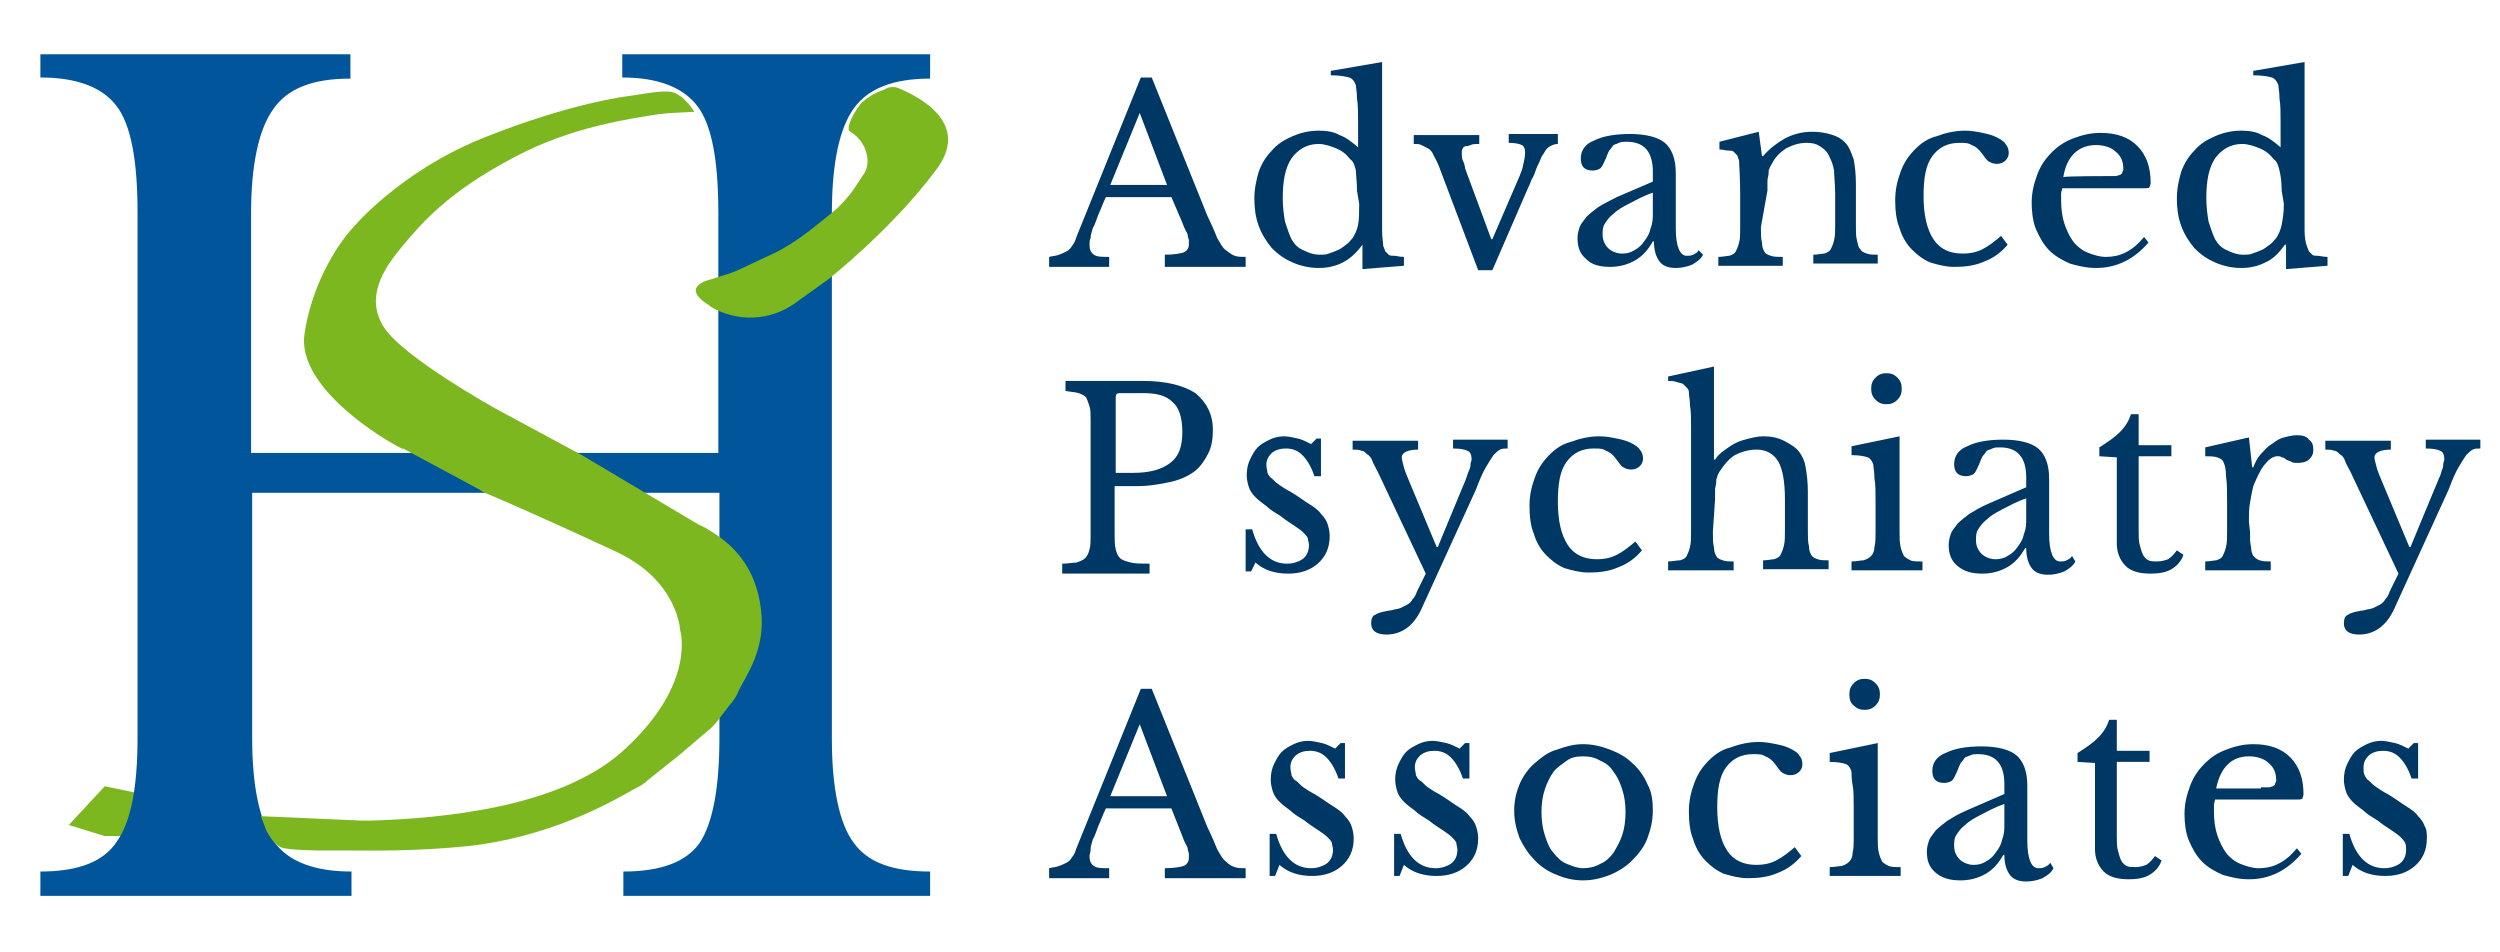 <svg width="126" height="48" viewBox="0 0 126 48" fill="none" xmlns="http://www.w3.org/2000/svg">
<path d="M5.282 39.627L3.466 41.58L5.282 42.139H8.473V40.297L5.282 39.627Z" fill="#7CB720"/>
<path d="M36.259 37.172V24.837H12.709V37.172C12.709 39.683 13.095 41.413 13.81 42.418C14.525 43.423 15.846 43.925 17.716 43.925V45.153H2.035V43.925C3.961 43.925 5.226 43.423 5.887 42.418C6.602 41.413 6.932 39.683 6.932 37.172V10.716C6.932 8.093 6.602 6.306 5.887 5.358C5.171 4.409 3.906 3.906 2.035 3.906V2.734H17.661V3.962C15.736 3.962 14.47 4.465 13.755 5.525C13.04 6.53 12.654 8.316 12.654 10.772V22.827H36.204V10.716C36.204 8.093 35.874 6.306 35.158 5.358C34.443 4.409 33.178 3.906 31.362 3.906V2.734H46.878V3.962C45.007 3.962 43.742 4.465 43.026 5.469C42.311 6.474 41.926 8.204 41.926 10.772V37.227C41.926 39.739 42.311 41.525 43.026 42.474C43.742 43.479 45.007 43.925 46.878 43.925V45.153H31.417V43.925C33.343 43.925 34.608 43.423 35.268 42.474C35.929 41.469 36.259 39.683 36.259 37.172Z" fill="#01569B"/>
<path d="M44.567 4.52C44.787 4.353 45.117 4.353 45.337 4.465C46.383 4.911 48.969 6.251 47.153 8.595C44.952 11.553 41.761 14.065 41.761 14.065L40.055 15.292C38.79 16.185 37.139 16.241 35.819 15.46L35.764 15.404C34.498 14.623 35.213 14.232 35.874 14.065C36.369 13.897 36.864 13.785 37.304 13.562L38.735 12.892C39.505 12.557 40.165 12.111 40.826 11.609L41.871 10.771C42.366 10.381 42.806 9.878 43.136 9.376L43.577 8.706C43.907 8.148 43.687 7.144 42.861 6.641C42.531 6.474 43.191 5.413 43.467 5.134C43.687 4.967 44.017 4.688 44.567 4.52Z" fill="#7CB720"/>
<path d="M33.839 5.693C33.673 5.693 33.398 5.749 33.233 5.749C31.858 5.972 28.832 6.362 25.916 7.925C22.504 9.711 21.184 11.33 20.248 12.446C19.313 13.562 18.378 15.014 19.368 16.521C20.358 18.028 24.98 20.595 24.98 20.595L29.327 22.939L35.049 26.344C35.214 26.456 35.379 26.511 35.489 26.567C36.315 27.069 38.02 28.018 38.35 30.697C38.626 32.763 37.525 34.158 37.25 34.772C37.14 35.051 36.975 35.33 36.755 35.553L36.205 36.279C36.039 36.502 35.819 36.725 35.599 36.893L34.224 38.065L32.683 39.293C32.463 39.516 32.243 39.628 31.913 39.795C30.647 40.521 27.621 42.195 23.605 42.642C20.853 42.921 18.598 42.865 17.717 42.865C17.442 42.865 17.442 42.865 17.057 42.865H16.507C16.067 42.865 14.526 42.865 14.141 42.697C13.756 42.53 13.425 41.86 13.425 41.86L13.15 41.135L18.212 41.358C18.378 41.358 18.543 41.358 18.708 41.358C22.339 41.246 28.447 40.688 31.583 37.674C35.104 34.381 34.279 31.758 34.279 31.758C34.279 31.758 34.169 29.246 31.032 27.795C28.281 26.511 25.145 25.116 24.43 24.837C24.32 24.781 24.21 24.725 24.155 24.669L20.523 22.716C20.413 22.66 20.358 22.604 20.248 22.604C19.423 22.214 14.911 19.535 15.351 16.8C15.847 13.562 17.717 11.553 17.717 11.553C17.717 11.553 20.083 8.651 24.43 6.921C28.777 5.19 31.583 4.855 31.583 4.855L32.683 4.688C33.949 4.521 33.949 4.632 34.389 4.911C34.389 4.911 34.554 5.079 34.664 5.19C34.829 5.358 34.994 5.637 34.994 5.637L33.839 5.693Z" fill="#7CB720"/>
<path d="M59.038 9.934H55.737C55.572 10.269 55.462 10.604 55.352 10.827C55.242 11.106 55.187 11.33 55.077 11.497C55.022 11.72 54.967 11.832 54.967 11.999C54.912 12.111 54.912 12.223 54.912 12.334C54.912 12.558 54.967 12.725 55.132 12.837C55.297 12.948 55.517 12.948 55.902 12.948V13.451H52.876V12.948C53.096 12.892 53.261 12.892 53.371 12.837C53.536 12.781 53.646 12.725 53.756 12.669C53.866 12.613 53.976 12.502 54.031 12.39C54.142 12.278 54.197 12.111 54.252 11.944L57.498 3.906H58.048L60.854 10.883C61.074 11.33 61.239 11.72 61.349 11.999C61.514 12.278 61.624 12.502 61.789 12.613C61.955 12.725 62.065 12.837 62.23 12.892C62.395 12.948 62.56 12.948 62.78 12.948V13.451H58.708V12.837C59.148 12.837 59.479 12.781 59.644 12.725C59.809 12.669 59.919 12.502 59.919 12.334C59.919 12.223 59.919 12.167 59.919 12.111C59.919 12.055 59.864 11.944 59.864 11.888C59.864 11.776 59.809 11.72 59.754 11.609C59.699 11.497 59.644 11.386 59.589 11.218L59.038 9.934ZM55.957 9.32H58.818L57.443 5.692L55.957 9.32ZM68.667 12.334C68.337 12.781 68.007 13.06 67.677 13.227C67.347 13.395 66.962 13.506 66.466 13.506C65.971 13.506 65.531 13.395 65.146 13.227C64.761 13.06 64.431 12.837 64.1 12.502C63.825 12.167 63.605 11.832 63.44 11.386C63.275 10.939 63.22 10.492 63.22 9.99C63.22 9.488 63.33 9.041 63.44 8.651C63.605 8.204 63.825 7.869 64.1 7.59C64.376 7.255 64.761 7.032 65.146 6.865C65.531 6.697 65.971 6.585 66.466 6.585C66.852 6.585 67.237 6.641 67.512 6.809C67.842 6.92 68.117 7.144 68.447 7.423V6.139C68.447 5.637 68.447 5.302 68.392 4.967C68.392 4.632 68.337 4.409 68.337 4.297C68.282 4.13 68.172 3.962 68.007 3.906C67.787 3.851 67.512 3.795 67.072 3.795V3.572L69.658 3.125V10.213C69.658 10.771 69.658 11.274 69.658 11.609C69.658 11.999 69.713 12.223 69.713 12.39C69.768 12.502 69.768 12.558 69.823 12.669C69.878 12.725 69.933 12.781 69.988 12.837C70.043 12.892 70.153 12.892 70.263 12.892C70.373 12.892 70.538 12.948 70.758 12.948V13.395L68.667 13.562V12.334ZM68.392 9.599C68.392 9.153 68.337 8.818 68.337 8.595C68.282 8.372 68.227 8.148 68.062 8.037C67.842 7.758 67.622 7.59 67.347 7.478C67.072 7.367 66.742 7.255 66.466 7.255C65.861 7.255 65.421 7.534 65.091 7.981C64.761 8.483 64.651 9.153 64.651 9.99C64.651 10.437 64.706 10.827 64.761 11.162C64.871 11.497 64.981 11.832 65.091 12.055C65.256 12.334 65.421 12.502 65.696 12.613C65.916 12.725 66.191 12.837 66.521 12.837C66.686 12.837 66.852 12.837 66.962 12.781C67.127 12.725 67.292 12.669 67.402 12.613C67.567 12.558 67.677 12.446 67.842 12.334C68.007 12.223 68.062 12.111 68.172 11.999C68.282 11.832 68.392 11.609 68.447 11.33C68.502 11.051 68.502 10.716 68.502 10.269L68.392 9.599ZM72.519 8.372C72.409 8.092 72.299 7.925 72.244 7.813C72.189 7.646 72.079 7.534 71.969 7.478C71.859 7.423 71.749 7.367 71.638 7.311C71.528 7.255 71.418 7.255 71.253 7.255V6.809H74.555V7.255C74.389 7.255 74.224 7.255 74.114 7.311C74.004 7.367 73.894 7.367 73.839 7.367C73.784 7.423 73.729 7.423 73.729 7.478C73.674 7.534 73.674 7.59 73.674 7.702C73.674 7.869 73.674 7.981 73.729 8.092C73.784 8.204 73.839 8.372 73.839 8.483L75.16 12.055H75.215L76.37 9.376C76.535 8.985 76.7 8.651 76.755 8.372C76.811 8.092 76.865 7.925 76.865 7.702C76.865 7.478 76.811 7.367 76.7 7.311C76.59 7.255 76.37 7.199 76.04 7.199V6.753H78.516V7.255C78.351 7.255 78.241 7.311 78.131 7.367C78.021 7.423 77.911 7.534 77.856 7.646C77.801 7.758 77.691 7.869 77.636 8.037C77.581 8.204 77.471 8.372 77.416 8.539C77.361 8.706 77.306 8.874 77.196 9.041C77.141 9.209 77.086 9.32 77.031 9.432L75.215 13.618H74.5L72.519 8.372ZM83.303 9.711C82.808 9.878 82.423 10.102 82.093 10.269C81.762 10.437 81.487 10.604 81.322 10.771C81.102 10.939 80.992 11.106 80.882 11.274C80.772 11.441 80.772 11.609 80.772 11.832C80.772 12.111 80.882 12.334 81.047 12.502C81.212 12.669 81.487 12.781 81.762 12.781C81.983 12.781 82.203 12.725 82.368 12.613C82.588 12.502 82.753 12.334 82.863 12.167C83.028 11.944 83.138 11.776 83.193 11.497C83.303 11.218 83.303 10.995 83.303 10.716V9.711ZM83.303 9.153V8.651C83.303 7.646 82.863 7.144 81.983 7.144C81.817 7.144 81.707 7.144 81.597 7.199C81.487 7.255 81.432 7.255 81.322 7.311C81.267 7.367 81.212 7.478 81.102 7.59C81.047 7.702 80.992 7.813 80.937 7.981C80.827 8.204 80.772 8.372 80.662 8.483C80.552 8.539 80.442 8.595 80.277 8.595C79.837 8.595 79.672 8.372 79.672 7.981C79.672 7.59 79.892 7.255 80.332 7.088C80.772 6.865 81.377 6.753 82.148 6.753C82.973 6.753 83.578 6.92 83.908 7.199C84.238 7.478 84.459 7.981 84.459 8.706V11.497C84.459 12.446 84.679 12.892 85.009 12.892C85.119 12.892 85.229 12.892 85.339 12.837C85.449 12.781 85.559 12.725 85.614 12.613L85.834 12.837C85.724 13.06 85.559 13.171 85.284 13.339C85.009 13.451 84.734 13.506 84.459 13.506C84.073 13.506 83.798 13.395 83.633 13.171C83.468 12.948 83.358 12.613 83.358 12.167H83.303C83.083 12.558 82.808 12.892 82.423 13.116C82.038 13.339 81.597 13.451 81.157 13.451C80.607 13.451 80.222 13.339 79.947 13.06C79.617 12.781 79.507 12.446 79.507 11.999C79.507 11.776 79.562 11.609 79.617 11.441C79.672 11.274 79.837 11.106 79.947 10.939C80.112 10.771 80.332 10.604 80.552 10.437C80.827 10.269 81.157 10.102 81.487 9.934L83.303 9.153ZM88.75 11.441C88.75 11.776 88.75 12.055 88.805 12.223C88.805 12.446 88.86 12.558 88.915 12.669C88.97 12.781 89.08 12.837 89.245 12.892C89.41 12.948 89.576 12.948 89.851 12.948V13.395H86.604V12.948C86.824 12.948 87.044 12.892 87.155 12.892C87.32 12.837 87.43 12.781 87.485 12.669C87.54 12.558 87.595 12.446 87.65 12.223C87.705 12.055 87.705 11.776 87.705 11.497V9.878C87.705 8.874 87.65 8.316 87.65 8.092C87.595 7.981 87.595 7.869 87.54 7.813C87.485 7.758 87.43 7.702 87.375 7.646C87.32 7.59 87.21 7.59 87.1 7.59C86.99 7.59 86.824 7.534 86.659 7.534V7.144L88.64 6.641L88.805 7.869H88.86C89.19 7.478 89.576 7.199 89.961 6.976C90.401 6.753 90.841 6.641 91.336 6.641C91.721 6.641 92.052 6.697 92.382 6.809C92.712 6.92 92.932 7.088 93.097 7.311C93.262 7.534 93.317 7.758 93.427 8.037C93.482 8.316 93.537 8.762 93.537 9.265V11.33C93.537 11.665 93.537 11.944 93.592 12.111C93.647 12.334 93.647 12.446 93.757 12.558C93.812 12.669 93.922 12.725 94.087 12.781C94.252 12.837 94.418 12.837 94.638 12.837V13.283H91.391V12.837C91.611 12.837 91.831 12.781 91.942 12.781C92.106 12.725 92.217 12.669 92.272 12.558C92.327 12.446 92.382 12.334 92.437 12.111C92.492 11.888 92.492 11.665 92.492 11.386V9.767C92.492 9.265 92.437 8.874 92.437 8.595C92.382 8.26 92.272 8.037 92.162 7.813C92.052 7.59 91.886 7.478 91.721 7.367C91.556 7.255 91.336 7.199 91.061 7.199C90.676 7.199 90.346 7.311 90.016 7.478C89.686 7.702 89.466 7.925 89.3 8.26C89.245 8.372 89.19 8.427 89.19 8.483C89.135 8.539 89.135 8.651 89.135 8.762C89.135 8.874 89.08 8.985 89.08 9.097C89.08 9.209 89.08 9.376 89.08 9.599L88.75 11.441ZM101.185 12.334C100.855 12.725 100.47 13.004 100.03 13.171C99.534 13.395 99.039 13.451 98.489 13.451C98.049 13.451 97.664 13.339 97.279 13.227C96.893 13.06 96.618 12.837 96.343 12.558C96.068 12.278 95.848 11.888 95.738 11.497C95.573 11.106 95.518 10.604 95.518 10.102C95.518 9.544 95.628 9.097 95.793 8.651C95.958 8.204 96.178 7.869 96.508 7.534C96.838 7.199 97.169 6.976 97.609 6.865C98.049 6.697 98.544 6.585 99.039 6.585C99.369 6.585 99.644 6.641 99.92 6.697C100.195 6.753 100.415 6.809 100.635 6.92C100.855 7.032 101.02 7.144 101.075 7.255C101.185 7.367 101.24 7.534 101.24 7.702C101.24 7.869 101.185 7.981 101.075 8.092C100.965 8.204 100.8 8.26 100.635 8.26C100.47 8.26 100.36 8.204 100.25 8.148C100.14 8.092 100.03 7.925 99.865 7.702C99.7 7.478 99.534 7.367 99.369 7.311C99.204 7.199 99.039 7.199 98.764 7.199C98.159 7.199 97.719 7.423 97.389 7.869C97.058 8.316 96.948 8.985 96.948 9.878C96.948 10.827 97.114 11.553 97.444 12.055C97.774 12.558 98.269 12.781 98.929 12.781C99.259 12.781 99.59 12.725 99.92 12.558C100.25 12.39 100.525 12.167 100.855 11.888L101.185 12.334ZM108.283 12.223C107.568 13.06 106.687 13.506 105.642 13.506C105.147 13.506 104.707 13.395 104.321 13.283C103.936 13.116 103.551 12.892 103.276 12.613C103.001 12.334 102.781 11.944 102.616 11.553C102.451 11.162 102.396 10.66 102.396 10.213C102.396 9.711 102.506 9.265 102.671 8.818C102.836 8.372 103.056 8.037 103.386 7.702C103.716 7.367 104.046 7.144 104.486 6.976C104.927 6.809 105.367 6.697 105.862 6.697C106.687 6.697 107.293 6.92 107.733 7.367C108.173 7.813 108.393 8.427 108.393 9.209C108.393 9.32 108.338 9.376 108.338 9.432C108.338 9.488 108.173 9.488 108.008 9.488H103.936C103.936 9.544 103.881 9.655 103.881 9.767C103.881 9.878 103.881 9.99 103.881 10.102C103.881 10.548 103.936 10.939 104.046 11.274C104.156 11.609 104.321 11.944 104.486 12.167C104.652 12.39 104.927 12.613 105.202 12.725C105.477 12.837 105.807 12.948 106.137 12.948C106.467 12.948 106.797 12.892 107.128 12.725C107.458 12.558 107.733 12.334 108.063 11.944L108.283 12.223ZM106.247 8.874C106.412 8.874 106.577 8.874 106.632 8.874C106.687 8.874 106.797 8.818 106.852 8.818C106.907 8.762 106.962 8.762 106.962 8.706C106.962 8.651 107.017 8.595 107.017 8.539C107.017 8.148 106.907 7.869 106.632 7.646C106.412 7.423 106.027 7.311 105.642 7.311C104.762 7.311 104.156 7.869 103.991 8.93C103.991 8.874 106.247 8.874 106.247 8.874ZM115.216 12.334H115.161C114.831 12.781 114.555 13.06 114.17 13.227C113.84 13.395 113.455 13.506 112.96 13.506C112.465 13.506 112.024 13.395 111.639 13.227C111.254 13.06 110.924 12.837 110.594 12.502C110.319 12.167 110.099 11.832 109.934 11.386C109.769 10.939 109.714 10.492 109.714 9.99C109.714 9.488 109.824 9.041 109.934 8.651C110.099 8.204 110.319 7.869 110.594 7.59C110.869 7.255 111.254 7.032 111.639 6.865C112.024 6.697 112.465 6.585 112.96 6.585C113.345 6.585 113.73 6.641 114.005 6.809C114.335 6.92 114.61 7.144 114.941 7.423V6.139C114.941 5.637 114.941 5.302 114.886 4.967C114.886 4.632 114.831 4.409 114.831 4.297C114.776 4.13 114.666 3.962 114.5 3.906C114.335 3.851 114.005 3.795 113.565 3.795V3.572L116.151 3.125V10.213C116.151 10.771 116.151 11.274 116.151 11.609C116.151 11.999 116.206 12.223 116.261 12.39C116.316 12.502 116.316 12.558 116.371 12.669C116.426 12.725 116.481 12.781 116.536 12.837C116.591 12.892 116.701 12.892 116.811 12.892C116.921 12.892 117.086 12.948 117.307 12.948V13.395L115.216 13.562V12.334ZM114.996 9.599C114.996 9.153 114.941 8.818 114.886 8.595C114.831 8.372 114.776 8.148 114.61 8.037C114.39 7.758 114.17 7.59 113.895 7.478C113.62 7.367 113.29 7.255 113.015 7.255C112.41 7.255 111.969 7.534 111.639 7.981C111.309 8.483 111.199 9.153 111.199 9.99C111.199 10.437 111.254 10.827 111.309 11.162C111.419 11.497 111.529 11.832 111.639 12.055C111.804 12.334 111.969 12.502 112.245 12.613C112.465 12.725 112.74 12.837 113.07 12.837C113.235 12.837 113.4 12.837 113.51 12.781C113.675 12.725 113.84 12.669 113.95 12.613C114.115 12.558 114.225 12.446 114.39 12.334C114.555 12.223 114.61 12.111 114.721 11.999C114.831 11.832 114.941 11.609 114.996 11.33C115.051 11.051 115.106 10.716 115.106 10.269L114.996 9.599ZM61.129 21.655C61.129 22.102 61.074 22.492 60.909 22.827C60.744 23.162 60.524 23.497 60.249 23.72C59.974 23.944 59.534 24.167 59.038 24.279C58.543 24.39 57.938 24.502 57.278 24.502H56.177V26.902C56.177 27.237 56.177 27.46 56.232 27.683C56.287 27.906 56.342 28.018 56.452 28.13C56.562 28.241 56.782 28.297 57.003 28.353C57.223 28.409 57.553 28.409 57.938 28.409V28.911H53.536V28.409C53.811 28.409 54.087 28.353 54.252 28.353C54.417 28.297 54.582 28.241 54.692 28.13C54.802 28.018 54.857 27.906 54.912 27.683C54.967 27.516 54.967 27.237 54.967 26.958V21.153C54.967 20.874 54.967 20.651 54.912 20.483C54.857 20.316 54.802 20.148 54.747 20.037C54.637 19.925 54.527 19.869 54.362 19.813C54.197 19.758 53.976 19.758 53.701 19.702V19.199H57.608C58.763 19.199 59.644 19.423 60.249 19.813C60.854 20.316 61.129 20.93 61.129 21.655ZM56.232 23.832H57.113C57.938 23.832 58.543 23.665 58.983 23.33C59.424 22.995 59.589 22.492 59.589 21.767C59.589 21.041 59.424 20.539 59.093 20.26C58.763 19.925 58.268 19.813 57.608 19.813H56.452C56.287 19.813 56.232 19.869 56.232 20.037V23.832ZM63.055 28.799H62.78V26.678H63.11C63.44 27.851 64.045 28.409 64.871 28.409C65.201 28.409 65.476 28.297 65.641 28.186C65.861 28.018 65.971 27.795 65.971 27.46C65.971 27.348 65.916 27.237 65.916 27.125C65.861 27.013 65.806 26.958 65.696 26.846C65.586 26.734 65.421 26.623 65.256 26.511C65.091 26.399 64.816 26.232 64.541 26.009C64.266 25.841 63.99 25.674 63.825 25.506C63.605 25.339 63.44 25.227 63.275 25.06C63.11 24.892 63 24.725 62.945 24.558C62.89 24.39 62.835 24.167 62.835 23.944C62.835 23.665 62.89 23.386 63 23.162C63.11 22.939 63.22 22.716 63.385 22.548C63.55 22.381 63.77 22.269 63.99 22.158C64.21 22.046 64.486 21.99 64.706 21.99C64.926 21.99 65.146 22.046 65.421 22.102C65.641 22.158 65.861 22.269 66.081 22.381L66.356 22.102H66.576V23.999H66.246C66.081 23.497 65.861 23.162 65.641 22.939C65.421 22.716 65.146 22.604 64.816 22.604C64.541 22.604 64.32 22.66 64.1 22.827C63.935 22.995 63.825 23.162 63.825 23.441C63.825 23.609 63.88 23.72 63.88 23.832C63.935 23.944 63.99 24.055 64.1 24.111C64.21 24.223 64.32 24.334 64.486 24.446C64.651 24.558 64.816 24.669 65.036 24.781C65.421 25.004 65.696 25.227 65.971 25.395C66.246 25.562 66.466 25.73 66.576 25.897C66.742 26.064 66.852 26.232 66.906 26.399C66.962 26.567 67.017 26.79 67.017 27.013C67.017 27.627 66.796 28.074 66.411 28.409C66.026 28.744 65.531 28.911 64.926 28.911C64.266 28.911 63.715 28.744 63.275 28.353L63.055 28.799ZM71.638 30.697C71.253 31.534 70.648 31.981 69.878 31.981C69.328 31.981 69.107 31.758 69.107 31.423C69.107 31.199 69.162 31.032 69.328 30.976C69.493 30.864 69.768 30.809 70.153 30.753C70.318 30.697 70.483 30.697 70.593 30.641C70.703 30.585 70.813 30.53 70.923 30.474C71.033 30.418 71.143 30.306 71.198 30.195C71.308 30.083 71.363 29.971 71.418 29.804L71.859 28.911L69.438 23.776C69.328 23.553 69.218 23.386 69.162 23.218C69.107 23.051 68.997 22.939 68.887 22.883C68.777 22.771 68.722 22.716 68.612 22.716C68.502 22.66 68.337 22.66 68.172 22.66V22.213H71.473V22.66C70.923 22.66 70.648 22.827 70.648 23.051C70.648 23.162 70.703 23.33 70.758 23.553C70.813 23.776 70.923 23.999 71.033 24.279L72.409 27.572H72.464L73.619 24.781C73.729 24.502 73.839 24.279 73.894 24.111C73.949 23.944 74.004 23.776 74.059 23.665C74.114 23.553 74.114 23.441 74.114 23.386C74.114 23.33 74.169 23.218 74.169 23.162C74.169 22.939 74.114 22.771 73.949 22.716C73.839 22.66 73.619 22.604 73.234 22.604V22.158H75.985V22.604C75.82 22.604 75.71 22.604 75.6 22.66C75.49 22.716 75.38 22.827 75.27 22.939C75.16 23.106 75.05 23.274 74.885 23.553C74.72 23.832 74.555 24.223 74.389 24.669L71.638 30.697ZM82.753 27.739C82.423 28.13 82.038 28.409 81.597 28.576C81.102 28.799 80.607 28.855 80.057 28.855C79.617 28.855 79.231 28.744 78.846 28.632C78.461 28.465 78.186 28.241 77.911 27.962C77.636 27.683 77.416 27.292 77.306 26.902C77.141 26.511 77.086 26.009 77.086 25.506C77.086 24.948 77.196 24.502 77.361 24.055C77.526 23.609 77.746 23.274 78.076 22.939C78.406 22.604 78.736 22.381 79.176 22.269C79.617 22.102 80.112 21.99 80.607 21.99C80.937 21.99 81.212 22.046 81.487 22.102C81.762 22.158 81.983 22.213 82.203 22.325C82.423 22.437 82.588 22.548 82.643 22.66C82.753 22.771 82.808 22.939 82.808 23.106C82.808 23.274 82.753 23.386 82.643 23.497C82.533 23.609 82.368 23.665 82.203 23.665C82.037 23.665 81.927 23.609 81.817 23.553C81.707 23.497 81.597 23.33 81.432 23.106C81.267 22.883 81.102 22.771 80.937 22.716C80.772 22.604 80.607 22.604 80.332 22.604C79.727 22.604 79.287 22.827 78.956 23.274C78.626 23.72 78.516 24.39 78.516 25.283C78.516 26.232 78.681 26.958 79.011 27.46C79.341 27.962 79.837 28.186 80.497 28.186C80.827 28.186 81.157 28.13 81.487 27.962C81.817 27.795 82.093 27.572 82.423 27.292L82.753 27.739ZM86.329 26.79C86.329 27.125 86.329 27.404 86.384 27.572C86.384 27.795 86.439 27.906 86.494 28.018C86.549 28.13 86.659 28.186 86.825 28.241C86.99 28.297 87.155 28.297 87.375 28.297V28.744H84.073V28.297C84.293 28.297 84.513 28.241 84.679 28.241C84.844 28.186 84.954 28.13 85.009 28.018C85.064 27.906 85.119 27.795 85.174 27.572C85.229 27.348 85.229 27.125 85.229 26.79V21.599C85.229 21.097 85.229 20.706 85.174 20.427C85.174 20.148 85.119 19.925 85.119 19.758C85.119 19.646 85.064 19.59 85.009 19.534C84.954 19.479 84.899 19.423 84.844 19.367C84.789 19.311 84.679 19.311 84.513 19.255C84.349 19.199 84.238 19.199 84.073 19.199V18.976L86.384 18.474V23.162H86.439C86.549 22.995 86.714 22.827 86.879 22.716C87.1 22.548 87.265 22.437 87.485 22.325C87.705 22.213 87.925 22.158 88.145 22.102C88.365 22.046 88.64 21.99 88.86 21.99C89.245 21.99 89.576 22.046 89.906 22.213C90.236 22.381 90.511 22.548 90.676 22.771C90.841 22.995 90.951 23.218 91.006 23.553C91.061 23.888 91.116 24.279 91.116 24.781V26.734C91.116 27.069 91.116 27.348 91.171 27.516C91.171 27.739 91.226 27.851 91.281 27.962C91.336 28.074 91.446 28.13 91.611 28.186C91.776 28.241 91.942 28.241 92.162 28.241V28.688H88.86V28.241C89.08 28.241 89.3 28.186 89.41 28.186C89.576 28.13 89.686 28.074 89.741 27.962C89.796 27.851 89.851 27.739 89.906 27.516C89.961 27.292 89.961 27.069 89.961 26.734V25.227C89.961 24.279 89.851 23.665 89.631 23.274C89.41 22.883 89.025 22.66 88.53 22.66C88.145 22.66 87.76 22.771 87.43 22.939C87.1 23.162 86.879 23.441 86.659 23.776C86.604 23.888 86.549 23.944 86.549 24.055C86.494 24.111 86.494 24.223 86.494 24.334C86.494 24.446 86.439 24.558 86.439 24.669C86.439 24.781 86.439 24.948 86.439 25.172L86.329 26.79ZM95.738 26.79C95.738 27.125 95.738 27.348 95.793 27.572C95.848 27.795 95.903 27.906 95.958 28.018C96.068 28.13 96.178 28.186 96.288 28.241C96.398 28.297 96.618 28.297 96.893 28.297V28.744H93.317V28.297C93.592 28.297 93.757 28.241 93.922 28.241C94.087 28.186 94.197 28.13 94.307 28.018C94.418 27.906 94.472 27.739 94.472 27.572C94.528 27.348 94.528 27.125 94.528 26.846V25.283C94.528 24.781 94.528 24.39 94.472 24.111C94.472 23.776 94.418 23.553 94.418 23.441C94.362 23.218 94.252 23.106 94.142 23.051C93.977 22.995 93.702 22.939 93.317 22.939V22.492L95.738 21.99V26.79ZM94.307 19.59C94.307 19.367 94.362 19.199 94.528 19.032C94.693 18.864 94.858 18.809 95.078 18.809C95.298 18.809 95.463 18.864 95.628 19.032C95.793 19.199 95.848 19.367 95.848 19.59C95.848 19.813 95.793 19.981 95.628 20.148C95.463 20.316 95.298 20.372 95.078 20.372C94.858 20.372 94.693 20.316 94.528 20.148C94.362 19.981 94.307 19.813 94.307 19.59ZM102.121 25.116C101.625 25.283 101.24 25.506 100.91 25.674C100.58 25.841 100.305 26.009 100.14 26.176C99.92 26.344 99.81 26.511 99.7 26.678C99.59 26.846 99.59 27.013 99.59 27.237C99.59 27.516 99.7 27.739 99.865 27.906C100.03 28.074 100.305 28.186 100.58 28.186C100.8 28.186 101.02 28.13 101.185 28.018C101.405 27.906 101.57 27.739 101.68 27.572C101.845 27.348 101.955 27.181 102.01 26.902C102.121 26.623 102.121 26.399 102.121 26.12V25.116ZM102.121 24.558V24.055C102.121 23.051 101.68 22.548 100.8 22.548C100.635 22.548 100.525 22.548 100.415 22.604C100.305 22.66 100.25 22.66 100.14 22.716C100.085 22.771 100.03 22.883 99.92 22.995C99.865 23.106 99.81 23.218 99.755 23.386C99.644 23.609 99.59 23.776 99.48 23.888C99.369 23.944 99.259 23.999 99.094 23.999C98.654 23.999 98.489 23.776 98.489 23.386C98.489 22.995 98.709 22.66 99.149 22.492C99.59 22.269 100.195 22.158 100.965 22.158C101.79 22.158 102.396 22.325 102.726 22.604C103.056 22.883 103.276 23.386 103.276 24.111V26.902C103.276 27.851 103.496 28.297 103.826 28.297C103.936 28.297 104.046 28.297 104.156 28.241C104.266 28.186 104.376 28.13 104.431 28.018L104.597 28.297C104.486 28.52 104.321 28.632 104.046 28.799C103.771 28.911 103.496 28.967 103.221 28.967C102.836 28.967 102.561 28.855 102.396 28.632C102.231 28.409 102.121 28.074 102.121 27.627H102.065C101.845 28.018 101.57 28.353 101.185 28.576C100.8 28.799 100.36 28.911 99.92 28.911C99.369 28.911 98.984 28.799 98.654 28.52C98.324 28.241 98.214 27.906 98.214 27.46C98.214 27.237 98.269 27.069 98.324 26.902C98.379 26.734 98.544 26.567 98.654 26.399C98.819 26.232 99.039 26.064 99.259 25.897C99.534 25.73 99.81 25.562 100.195 25.395L102.121 24.558ZM105.807 22.995V22.548C106.247 22.269 106.577 22.046 106.852 21.767C107.128 21.488 107.293 21.209 107.403 20.874H107.788V22.437H109.438V22.995H107.788V26.734C107.788 27.013 107.788 27.292 107.843 27.46C107.898 27.683 107.953 27.851 108.008 27.962C108.063 28.074 108.173 28.186 108.283 28.241C108.393 28.297 108.558 28.297 108.723 28.297C108.943 28.297 109.108 28.241 109.273 28.186C109.438 28.074 109.548 27.962 109.714 27.739L110.044 27.962C109.934 28.297 109.714 28.52 109.438 28.688C109.163 28.855 108.778 28.911 108.393 28.911C107.843 28.911 107.403 28.799 107.128 28.52C106.852 28.241 106.687 27.851 106.687 27.404V23.051L105.807 22.995ZM113.4 26.79C113.4 27.125 113.4 27.404 113.455 27.572C113.455 27.795 113.51 27.906 113.565 28.018C113.675 28.13 113.73 28.186 113.895 28.241C114.06 28.297 114.225 28.297 114.445 28.297V28.744H111.144V28.297C111.364 28.297 111.584 28.241 111.694 28.241C111.859 28.186 111.969 28.13 112.024 28.018C112.079 27.906 112.134 27.795 112.19 27.572C112.245 27.348 112.245 27.125 112.245 26.79V25.339C112.245 24.781 112.245 24.334 112.19 23.999C112.19 23.665 112.134 23.441 112.079 23.33C112.024 23.162 111.914 23.106 111.749 23.051C111.584 22.995 111.364 22.995 111.144 22.995V22.548L113.345 22.046L113.51 23.553H113.565C113.675 23.274 113.785 23.051 113.95 22.883C114.115 22.716 114.28 22.492 114.5 22.381C114.721 22.213 114.886 22.102 115.106 22.046C115.326 21.99 115.546 21.934 115.766 21.934C116.041 21.934 116.261 21.99 116.371 22.158C116.536 22.269 116.591 22.437 116.591 22.66C116.591 22.883 116.536 22.995 116.371 23.162C116.261 23.274 116.041 23.33 115.821 23.33C115.656 23.33 115.546 23.33 115.491 23.274C115.381 23.218 115.326 23.218 115.216 23.162C115.161 23.106 115.106 23.051 114.996 23.051C114.941 22.995 114.886 22.995 114.776 22.995C114.555 22.995 114.335 23.162 114.115 23.441C113.895 23.72 113.73 24.111 113.565 24.502C113.51 24.725 113.455 25.004 113.4 25.339C113.345 25.618 113.345 25.953 113.345 26.288L113.4 26.79ZM120.663 30.697C120.278 31.534 119.672 31.981 118.902 31.981C118.352 31.981 118.132 31.758 118.132 31.423C118.132 31.199 118.187 31.032 118.352 30.976C118.517 30.864 118.792 30.809 119.177 30.753C119.342 30.697 119.507 30.697 119.617 30.641C119.728 30.585 119.838 30.53 119.948 30.474C120.058 30.418 120.168 30.306 120.223 30.195C120.333 30.083 120.388 29.971 120.443 29.804L120.883 28.911L118.462 23.776C118.352 23.553 118.242 23.386 118.187 23.218C118.132 23.051 118.022 22.939 117.912 22.883C117.802 22.771 117.747 22.716 117.637 22.716C117.527 22.66 117.362 22.66 117.197 22.66V22.213H120.498V22.66C119.948 22.66 119.672 22.827 119.672 23.051C119.672 23.162 119.728 23.33 119.783 23.553C119.838 23.776 119.948 23.999 120.058 24.279L121.433 27.572H121.488L122.644 24.781C122.754 24.502 122.864 24.279 122.919 24.111C123.029 23.944 123.029 23.776 123.084 23.665C123.139 23.553 123.139 23.441 123.139 23.386C123.139 23.33 123.194 23.218 123.194 23.162C123.194 22.939 123.139 22.771 122.974 22.716C122.864 22.66 122.644 22.604 122.259 22.604V22.158H125.01V22.604C124.845 22.604 124.734 22.604 124.624 22.66C124.514 22.716 124.404 22.827 124.294 22.939C124.184 23.106 124.074 23.274 123.909 23.553C123.744 23.832 123.579 24.223 123.414 24.669L120.663 30.697ZM59.038 40.744H55.737C55.572 41.078 55.462 41.413 55.352 41.637C55.242 41.916 55.187 42.139 55.077 42.306C55.022 42.53 54.967 42.641 54.967 42.809C54.967 42.976 54.912 43.032 54.912 43.144C54.912 43.367 54.967 43.534 55.132 43.646C55.297 43.758 55.517 43.758 55.902 43.758V44.26H52.876V43.758C53.096 43.702 53.261 43.702 53.371 43.646C53.536 43.59 53.646 43.534 53.756 43.478C53.866 43.423 53.976 43.311 54.031 43.199C54.142 43.088 54.197 42.92 54.252 42.753L57.498 34.716H58.048L60.854 41.692C61.074 42.139 61.239 42.53 61.349 42.809C61.514 43.088 61.624 43.311 61.789 43.423C61.955 43.59 62.065 43.646 62.23 43.702C62.395 43.758 62.56 43.758 62.78 43.758V44.26H58.708V43.758C59.148 43.758 59.479 43.702 59.644 43.646C59.809 43.59 59.919 43.423 59.919 43.255C59.919 43.144 59.919 43.088 59.919 43.032C59.919 42.976 59.864 42.864 59.864 42.809C59.864 42.697 59.809 42.641 59.754 42.53C59.699 42.418 59.644 42.306 59.589 42.139L59.038 40.744ZM55.957 40.13H58.818L57.443 36.502L55.957 40.13ZM64.266 44.148H63.99V42.027H64.32C64.651 43.199 65.256 43.758 66.081 43.758C66.411 43.758 66.686 43.646 66.852 43.534C67.072 43.367 67.182 43.144 67.182 42.809C67.182 42.697 67.127 42.586 67.127 42.474C67.072 42.362 67.017 42.306 66.906 42.195C66.796 42.083 66.631 41.971 66.466 41.86C66.301 41.748 66.026 41.581 65.751 41.358C65.476 41.19 65.201 41.023 65.036 40.855C64.816 40.688 64.651 40.576 64.486 40.409C64.32 40.241 64.21 40.074 64.156 39.906C64.1 39.739 64.045 39.516 64.045 39.292C64.045 39.013 64.1 38.734 64.21 38.511C64.32 38.288 64.431 38.065 64.596 37.897C64.761 37.73 64.981 37.618 65.201 37.506C65.421 37.395 65.696 37.339 65.916 37.339C66.136 37.339 66.356 37.395 66.631 37.451C66.852 37.506 67.072 37.618 67.292 37.73L67.567 37.451H67.787V39.237H67.457C67.292 38.734 67.072 38.399 66.852 38.176C66.631 37.953 66.356 37.841 66.026 37.841C65.751 37.841 65.531 37.897 65.311 38.065C65.146 38.232 65.036 38.399 65.036 38.678C65.036 38.846 65.091 38.958 65.091 39.069C65.146 39.181 65.201 39.292 65.311 39.348C65.421 39.404 65.531 39.572 65.696 39.683C65.861 39.795 66.026 39.906 66.246 40.018C66.631 40.241 66.906 40.465 67.182 40.632C67.457 40.799 67.677 40.967 67.787 41.134C67.952 41.302 68.062 41.469 68.117 41.637C68.172 41.804 68.227 42.027 68.227 42.251C68.227 42.864 68.007 43.311 67.622 43.646C67.237 43.981 66.742 44.148 66.136 44.148C65.476 44.148 64.926 43.981 64.486 43.59L64.266 44.148ZM70.538 44.148H70.263V42.027H70.593C70.923 43.199 71.528 43.758 72.354 43.758C72.684 43.758 72.959 43.646 73.124 43.534C73.344 43.367 73.454 43.144 73.454 42.809C73.454 42.697 73.399 42.586 73.399 42.474C73.344 42.362 73.289 42.306 73.179 42.195C73.069 42.083 72.904 41.971 72.739 41.86C72.574 41.748 72.299 41.581 72.024 41.358C71.749 41.19 71.473 41.023 71.308 40.855C71.088 40.688 70.923 40.576 70.758 40.409C70.593 40.241 70.483 40.074 70.428 39.906C70.373 39.739 70.318 39.516 70.318 39.292C70.318 39.013 70.373 38.734 70.483 38.511C70.593 38.288 70.703 38.065 70.868 37.897C71.033 37.73 71.253 37.618 71.473 37.506C71.693 37.395 71.969 37.339 72.189 37.339C72.409 37.339 72.629 37.395 72.904 37.451C73.124 37.506 73.344 37.618 73.564 37.73L73.839 37.451H74.059V39.237H73.729C73.564 38.734 73.344 38.399 73.124 38.176C72.904 37.953 72.629 37.841 72.299 37.841C72.024 37.841 71.803 37.897 71.583 38.065C71.418 38.232 71.308 38.399 71.308 38.678C71.308 38.846 71.363 38.958 71.363 39.069C71.418 39.181 71.473 39.292 71.583 39.348C71.693 39.404 71.803 39.572 71.969 39.683C72.134 39.795 72.299 39.906 72.519 40.018C72.904 40.241 73.179 40.465 73.454 40.632C73.729 40.799 73.949 40.967 74.059 41.134C74.225 41.302 74.335 41.469 74.389 41.637C74.445 41.804 74.5 42.027 74.5 42.251C74.5 42.864 74.279 43.311 73.894 43.646C73.509 43.981 73.014 44.148 72.409 44.148C71.749 44.148 71.198 43.981 70.758 43.59L70.538 44.148ZM79.782 37.506C80.277 37.506 80.717 37.618 81.157 37.785C81.597 37.953 81.983 38.176 82.258 38.455C82.588 38.734 82.863 39.125 83.028 39.516C83.248 39.906 83.303 40.353 83.303 40.855C83.303 41.358 83.193 41.804 83.028 42.251C82.863 42.697 82.588 43.032 82.258 43.367C81.927 43.702 81.542 43.925 81.157 44.092C80.717 44.26 80.277 44.371 79.782 44.371C79.287 44.371 78.846 44.26 78.461 44.092C78.021 43.925 77.691 43.702 77.361 43.367C77.031 43.032 76.811 42.697 76.59 42.251C76.425 41.804 76.315 41.358 76.315 40.855C76.315 40.353 76.425 39.906 76.59 39.516C76.755 39.125 77.031 38.734 77.361 38.455C77.691 38.176 78.021 37.897 78.461 37.785C78.901 37.618 79.341 37.506 79.782 37.506ZM79.782 38.12C79.451 38.12 79.176 38.176 78.956 38.344C78.736 38.511 78.461 38.678 78.296 38.902C78.131 39.125 77.966 39.46 77.856 39.795C77.746 40.13 77.691 40.52 77.691 40.911C77.691 41.358 77.746 41.748 77.856 42.083C77.966 42.418 78.076 42.753 78.296 42.976C78.461 43.199 78.681 43.423 78.956 43.534C79.231 43.646 79.507 43.758 79.782 43.758C80.057 43.758 80.387 43.702 80.662 43.534C80.937 43.423 81.157 43.199 81.322 42.976C81.487 42.697 81.652 42.418 81.762 42.083C81.873 41.748 81.927 41.358 81.927 40.911C81.927 40.52 81.873 40.13 81.762 39.795C81.652 39.46 81.542 39.181 81.322 38.902C81.157 38.623 80.937 38.455 80.662 38.344C80.387 38.176 80.112 38.12 79.782 38.12ZM90.786 43.144C90.456 43.534 90.071 43.813 89.631 43.981C89.135 44.204 88.64 44.26 88.09 44.26C87.65 44.26 87.265 44.148 86.879 44.037C86.494 43.869 86.219 43.646 85.944 43.367C85.669 43.088 85.449 42.697 85.339 42.306C85.174 41.916 85.119 41.413 85.119 40.911C85.119 40.353 85.229 39.906 85.394 39.46C85.559 39.013 85.779 38.678 86.109 38.344C86.439 38.009 86.769 37.785 87.21 37.674C87.65 37.506 88.145 37.395 88.64 37.395C88.97 37.395 89.245 37.451 89.52 37.506C89.796 37.562 90.016 37.618 90.236 37.73C90.456 37.841 90.621 37.953 90.676 38.065C90.786 38.176 90.841 38.344 90.841 38.511C90.841 38.678 90.786 38.79 90.676 38.902C90.566 39.013 90.401 39.069 90.236 39.069C90.071 39.069 89.961 39.013 89.851 38.958C89.741 38.902 89.631 38.734 89.466 38.511C89.3 38.288 89.135 38.176 88.97 38.12C88.805 38.009 88.64 38.009 88.365 38.009C87.76 38.009 87.32 38.232 86.99 38.678C86.659 39.125 86.549 39.795 86.549 40.688C86.549 41.637 86.714 42.362 87.044 42.864C87.375 43.367 87.87 43.59 88.53 43.59C88.86 43.59 89.19 43.534 89.52 43.367C89.851 43.199 90.126 42.976 90.456 42.697L90.786 43.144ZM94.638 42.195C94.638 42.53 94.638 42.753 94.693 42.976C94.748 43.199 94.803 43.311 94.858 43.423C94.968 43.534 95.078 43.59 95.188 43.646C95.353 43.702 95.518 43.702 95.793 43.702V44.148H92.217V43.702C92.492 43.702 92.657 43.646 92.822 43.646C92.987 43.59 93.097 43.534 93.207 43.423C93.317 43.311 93.372 43.144 93.372 42.976C93.427 42.753 93.427 42.53 93.427 42.251V40.744C93.427 40.241 93.427 39.851 93.372 39.572C93.317 39.292 93.317 39.013 93.317 38.902C93.262 38.678 93.152 38.567 93.042 38.511C92.877 38.455 92.602 38.399 92.217 38.399V37.953L94.638 37.451V42.195ZM93.207 34.995C93.207 34.772 93.262 34.604 93.427 34.437C93.592 34.269 93.757 34.213 93.977 34.213C94.197 34.213 94.362 34.269 94.528 34.437C94.693 34.604 94.748 34.772 94.748 34.995C94.748 35.218 94.693 35.386 94.528 35.553C94.362 35.72 94.197 35.776 93.977 35.776C93.757 35.776 93.592 35.72 93.427 35.553C93.262 35.441 93.207 35.218 93.207 34.995ZM101.02 40.52C100.525 40.688 100.14 40.911 99.81 41.078C99.48 41.246 99.204 41.413 99.039 41.581C98.819 41.748 98.709 41.916 98.599 42.083C98.489 42.251 98.489 42.418 98.489 42.641C98.489 42.92 98.599 43.144 98.764 43.311C98.929 43.478 99.204 43.59 99.48 43.59C99.7 43.59 99.92 43.534 100.085 43.423C100.305 43.311 100.47 43.144 100.58 42.976C100.745 42.753 100.855 42.586 100.91 42.306C101.02 42.027 101.02 41.804 101.02 41.525V40.52ZM101.02 40.018V39.516C101.02 38.511 100.58 38.009 99.7 38.009C99.534 38.009 99.424 38.009 99.314 38.065C99.204 38.12 99.149 38.12 99.039 38.176C98.984 38.232 98.929 38.344 98.819 38.455C98.764 38.567 98.709 38.678 98.654 38.846C98.544 39.069 98.489 39.237 98.379 39.348C98.269 39.404 98.159 39.46 97.994 39.46C97.554 39.46 97.389 39.237 97.389 38.846C97.389 38.455 97.609 38.12 98.049 37.953C98.489 37.73 99.094 37.618 99.865 37.618C100.69 37.618 101.295 37.785 101.625 38.065C101.955 38.344 102.176 38.846 102.176 39.572V42.362C102.176 43.311 102.396 43.758 102.726 43.758C102.836 43.758 102.946 43.758 103.056 43.702C103.166 43.646 103.276 43.59 103.331 43.478L103.496 43.758C103.386 43.981 103.221 44.092 102.946 44.26C102.671 44.371 102.396 44.427 102.121 44.427C101.735 44.427 101.46 44.316 101.295 44.092C101.13 43.869 101.02 43.534 101.02 43.088H100.965C100.745 43.478 100.47 43.813 100.085 44.037C99.7 44.26 99.259 44.371 98.819 44.371C98.269 44.371 97.884 44.26 97.554 43.981C97.224 43.702 97.114 43.367 97.114 42.92C97.114 42.697 97.169 42.53 97.224 42.362C97.279 42.195 97.444 42.027 97.554 41.86C97.719 41.692 97.939 41.525 98.159 41.358C98.434 41.19 98.709 41.023 99.094 40.855L101.02 40.018ZM104.707 38.399V37.953C105.147 37.674 105.477 37.451 105.752 37.172C106.027 36.892 106.192 36.613 106.302 36.279H106.687V37.841H108.338V38.399H106.687V42.139C106.687 42.418 106.687 42.697 106.742 42.864C106.797 43.088 106.852 43.255 106.907 43.367C106.962 43.478 107.072 43.59 107.183 43.646C107.293 43.702 107.458 43.702 107.623 43.702C107.843 43.702 108.008 43.646 108.173 43.59C108.338 43.478 108.448 43.367 108.613 43.144L108.943 43.367C108.833 43.702 108.613 43.925 108.338 44.092C108.063 44.26 107.678 44.316 107.293 44.316C106.742 44.316 106.302 44.204 106.027 43.925C105.752 43.646 105.587 43.255 105.587 42.809V38.455L104.707 38.399ZM115.986 43.032C115.271 43.869 114.39 44.316 113.345 44.316C112.85 44.316 112.41 44.204 112.024 44.092C111.639 43.925 111.254 43.702 110.979 43.423C110.704 43.144 110.484 42.753 110.319 42.362C110.154 41.971 110.099 41.469 110.099 41.023C110.099 40.52 110.209 40.074 110.374 39.627C110.539 39.181 110.759 38.846 111.089 38.511C111.419 38.176 111.749 37.953 112.19 37.785C112.63 37.618 113.07 37.506 113.565 37.506C114.39 37.506 114.996 37.73 115.436 38.176C115.876 38.623 116.096 39.237 116.096 40.018C116.096 40.13 116.041 40.185 116.041 40.241C116.041 40.297 115.876 40.297 115.711 40.297H111.639C111.639 40.353 111.584 40.465 111.584 40.576C111.584 40.688 111.584 40.799 111.584 40.911C111.584 41.358 111.639 41.748 111.749 42.083C111.859 42.418 112.024 42.753 112.19 42.976C112.355 43.199 112.63 43.423 112.905 43.534C113.18 43.646 113.51 43.758 113.84 43.758C114.17 43.758 114.5 43.702 114.831 43.534C115.161 43.367 115.436 43.144 115.766 42.753L115.986 43.032ZM113.95 39.683C114.115 39.683 114.28 39.683 114.335 39.683C114.445 39.683 114.5 39.627 114.555 39.627C114.61 39.572 114.665 39.572 114.665 39.516C114.665 39.46 114.721 39.404 114.721 39.348C114.721 38.958 114.61 38.678 114.335 38.455C114.115 38.232 113.73 38.12 113.345 38.12C112.465 38.12 111.914 38.678 111.694 39.739H113.95V39.683ZM118.352 44.148H118.077V42.027H118.407C118.737 43.199 119.342 43.758 120.168 43.758C120.498 43.758 120.773 43.646 120.938 43.534C121.158 43.367 121.268 43.144 121.268 42.809C121.268 42.697 121.268 42.586 121.213 42.474C121.158 42.362 121.103 42.306 120.993 42.195C120.883 42.083 120.718 41.971 120.553 41.86C120.388 41.748 120.113 41.581 119.838 41.358C119.562 41.19 119.287 41.023 119.122 40.855C118.902 40.688 118.737 40.576 118.572 40.409C118.407 40.241 118.297 40.074 118.242 39.906C118.187 39.739 118.132 39.516 118.132 39.292C118.132 39.013 118.187 38.734 118.297 38.511C118.407 38.288 118.517 38.065 118.682 37.897C118.847 37.73 119.067 37.618 119.287 37.506C119.507 37.395 119.783 37.339 120.003 37.339C120.223 37.339 120.443 37.395 120.718 37.451C120.938 37.506 121.158 37.618 121.378 37.73L121.653 37.451H121.873V39.237H121.543C121.378 38.734 121.158 38.399 120.938 38.176C120.718 37.953 120.443 37.841 120.113 37.841C119.838 37.841 119.617 37.897 119.397 38.065C119.232 38.232 119.122 38.399 119.122 38.678C119.122 38.846 119.122 38.958 119.177 39.069C119.232 39.181 119.287 39.292 119.397 39.348C119.507 39.46 119.617 39.572 119.783 39.683C119.948 39.795 120.113 39.906 120.333 40.018C120.718 40.241 120.993 40.465 121.268 40.632C121.543 40.799 121.763 40.967 121.873 41.134C122.038 41.302 122.148 41.469 122.203 41.637C122.314 41.804 122.314 42.027 122.314 42.251C122.314 42.864 122.093 43.311 121.708 43.646C121.323 43.981 120.828 44.148 120.223 44.148C119.562 44.148 119.012 43.981 118.572 43.59L118.352 44.148Z" fill="#003865"/>
</svg>
